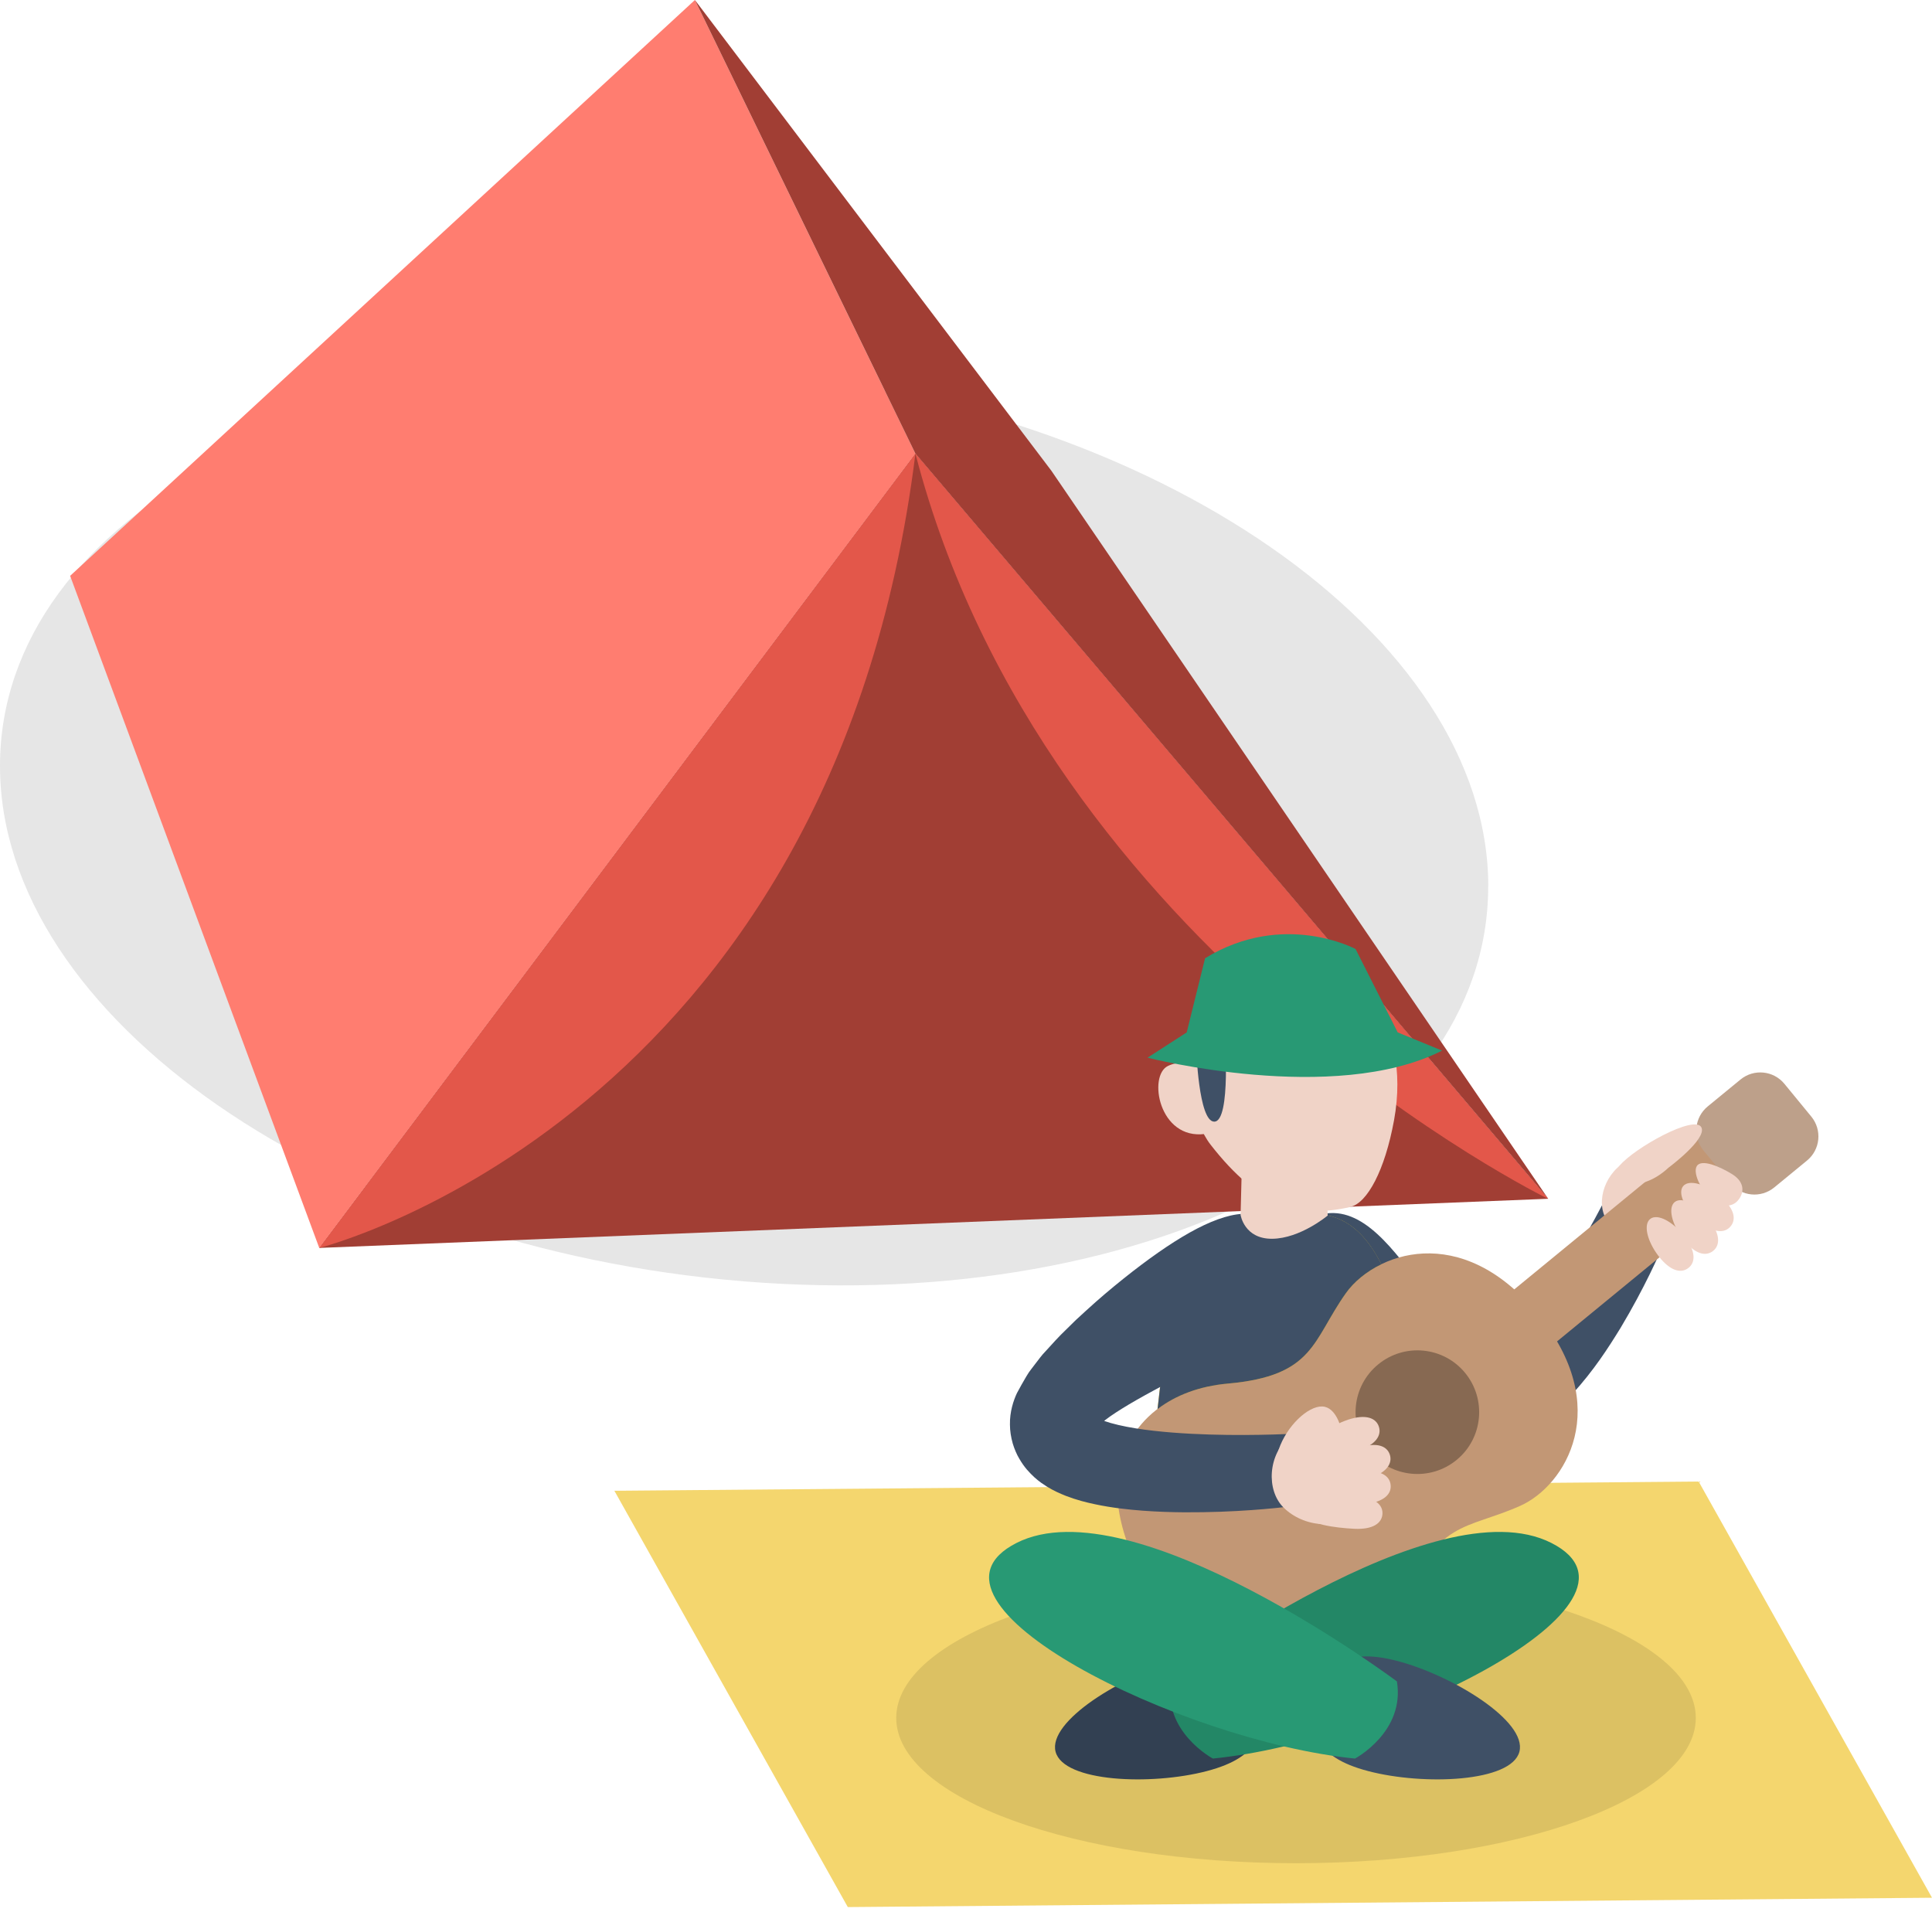 <svg width="378" height="374" viewBox="0 0 378 374" fill="none" xmlns="http://www.w3.org/2000/svg">
<g style="mix-blend-mode:multiply" opacity="0.1">
<path d="M291.167 173.437C291.167 222.617 225.986 257.199 145.575 250.69C65.181 244.163 0 199.018 0 149.838C0 100.658 65.181 66.076 145.592 72.586C226.003 79.095 291.185 124.257 291.185 173.437H291.167Z" fill="black"/>
</g>
<path d="M62.462 244.146L179.105 88.745L302.905 234.531L62.462 244.146Z" fill="#A13E34"/>
<path d="M62.462 244.145L13.721 112.66L135.96 0L179.104 88.745L62.462 244.145Z" fill="#FF7D70"/>
<path d="M302.905 234.53L205.703 92.096L135.96 0L179.104 88.745L302.905 234.53Z" fill="#A13E34"/>
<path d="M62.462 244.146C62.462 244.146 162.875 219.056 179.105 88.745L62.462 244.146Z" fill="#E3574A"/>
<path d="M179.104 88.745L302.905 234.548C302.905 234.548 204.423 186.526 179.104 88.745Z" fill="#E3574A"/>
<path d="M378 371.28L165.875 373.105L120.204 291.659L332.347 289.852L378 371.28Z" fill="#F4D66E"/>
<g style="mix-blend-mode:multiply" opacity="0.1">
<path d="M253.567 364.525C296.766 364.525 331.785 351.799 331.785 336.101C331.785 320.403 296.766 307.677 253.567 307.677C210.369 307.677 175.35 320.403 175.35 336.101C175.35 351.799 210.369 364.525 253.567 364.525Z" fill="black"/>
</g>
<path d="M275.061 313.223C275.061 313.223 281.36 340.559 246.584 337.541C211.809 334.505 228.548 306.011 228.548 306.011L275.061 313.24V313.223Z" fill="#3F5066"/>
<path d="M252.393 240.9C261.428 233.338 268.061 238.97 274.184 246.585C277.219 250.375 280.149 254.656 282.887 257.902C284.238 259.534 285.536 260.902 286.694 261.92C287.852 262.955 288.817 263.516 289.571 263.902C290.185 264.13 291.045 264.359 291.905 264.183L292.238 264.148L292.484 264.025C292.642 263.955 292.817 263.92 293.028 263.832C293.589 263.411 294.133 263.165 294.782 262.569C297.379 260.393 300.239 256.902 302.801 253.322C307.959 246.094 312.152 238.286 313.661 235.391C314.082 234.601 315.311 234.426 316.662 234.987C318.627 235.847 321.662 237.374 324.715 240.304C325.627 241.163 325.996 242.251 325.68 242.988C324.557 245.532 321.802 251.884 317.065 259.797C314.626 263.762 311.854 268.078 307.643 272.71C307.17 273.272 306.468 273.903 305.854 274.482C305.187 275.096 304.678 275.64 303.748 276.325L302.467 277.29L301.818 277.763C301.608 277.921 301.397 278.062 301.011 278.272C299.695 278.974 298.204 279.728 296.888 280.149C295.607 280.518 294.274 280.886 292.993 281.009C292.344 281.097 291.694 281.167 291.045 281.202H289.185C286.676 281.132 284.483 280.658 282.413 280.097C277.816 278.676 274.342 276.711 271.324 274.781C268.324 272.833 265.797 270.815 263.569 268.85C259.112 264.92 255.796 261.113 253.41 257.621C248.69 250.62 247.813 244.848 252.41 240.883L252.393 240.9Z" fill="#3F5066"/>
<path d="M326.592 243.216C321.767 245.567 316.012 242.567 313.977 238.005C312.222 234.075 314.661 228.215 319.749 226.478C324.837 224.741 328.662 227.109 330.557 231.741C332.452 236.373 329.013 242.058 326.609 243.234L326.592 243.216Z" fill="#F0D3C7"/>
<path d="M222.775 315.311C222.775 315.311 224.793 288.852 227.337 268.254C230.232 244.866 238.987 237.742 242.707 237.707L257.252 237.567C271.833 237.426 275.938 262.183 276.307 277.5C276.728 294.642 279.623 317.644 279.623 317.644C279.623 317.644 262.884 324.908 222.775 315.328V315.311Z" fill="#F4C72E"/>
<path d="M276.517 282.588C277.289 298.853 279.64 317.609 279.64 317.609C279.64 317.609 262.902 324.873 222.793 315.293C222.793 315.293 224.056 298.713 225.846 281.588" fill="#F4C72E"/>
<path d="M347.995 226.848L339.635 216.663L280.722 265.02L289.083 275.205L347.995 226.848Z" fill="#C29775"/>
<path d="M300.818 256.99C315.854 275.307 306.204 290.677 297.466 294.59C287.062 299.257 280.395 297.467 275.605 313.819C271.938 326.329 262.253 332.804 251.374 330.996C242.742 329.575 233.267 322.048 228.548 316.311L228.583 316.346C223.863 310.591 218.336 299.853 218.617 291.098C218.968 280.079 227.214 271.833 240.198 270.693C257.182 269.184 256.726 262.306 263.323 253.007C268.867 245.199 285.816 238.742 300.853 257.06" fill="#C29775"/>
<path d="M284.991 285.623C279.833 289.869 272.2 289.115 267.972 283.957C263.726 278.798 264.48 271.166 269.639 266.938C274.797 262.692 282.429 263.446 286.658 268.604C290.886 273.763 290.149 281.395 284.991 285.623Z" fill="#876952"/>
<path d="M354.391 218.46L349.126 212.045C346.986 209.439 343.139 209.06 340.532 211.2L334.117 216.465C331.511 218.604 331.132 222.452 333.272 225.058L338.537 231.473C340.677 234.08 344.524 234.458 347.131 232.319L353.545 227.053C356.152 224.914 356.531 221.067 354.391 218.46Z" fill="#BDA08A"/>
<path d="M326.451 228.443C326.451 228.443 333.961 222.881 332.891 220.583C331.662 217.951 319.749 224.601 316.889 228.039C314.047 231.478 320.574 233.952 326.451 228.443Z" fill="#F0D3C7"/>
<path d="M250.409 240.619C257.831 249.778 250.76 257.147 240.97 263.428C236.075 266.551 230.495 269.429 225.776 272.008C221.021 274.57 217.231 276.886 215.547 278.395C215.213 278.71 214.933 279.061 214.564 279.465L214.301 279.781L214.231 279.868H214.213V279.904C215.985 280.763 211.792 278.763 212.213 278.956L212.125 278.903C212.002 278.833 211.845 278.781 211.687 278.746C211.213 278.588 211.055 278.71 211.371 278.605C211.687 278.5 212.388 278.096 213.301 277.149L213.617 276.798C213.617 276.798 213.617 276.816 213.652 276.851C213.722 276.903 213.757 276.956 213.88 277.026C214.283 277.307 215.038 277.658 215.898 277.956C219.442 279.202 224.512 279.886 229.408 280.272C239.303 281.044 249.181 280.676 252.848 280.518C253.848 280.465 254.726 281.448 254.954 282.904C255.27 285.027 255.515 288.413 254.498 292.536C254.199 293.764 253.392 294.624 252.497 294.729C249.444 295.063 241.847 295.923 231.688 295.87C229.144 295.852 226.425 295.765 223.547 295.554C220.652 295.326 217.617 295.01 214.213 294.291C212.494 293.922 210.704 293.484 208.546 292.659C207.458 292.22 206.283 291.729 204.844 290.852C204.458 290.606 204.072 290.343 203.686 290.08C203.247 289.747 202.826 289.431 202.387 289.027C201.44 288.132 200.457 287.167 199.422 285.378C198.949 284.606 198.457 283.465 198.141 282.395C197.808 281.219 197.598 279.956 197.598 278.728C197.545 276.184 198.299 273.973 198.966 272.552C199.545 271.464 200.159 270.376 200.791 269.306L201.282 268.517L201.721 267.92L202.633 266.727C203.23 265.955 203.879 265.06 204.475 264.464C205.861 262.937 207.23 261.411 208.546 260.165C209.213 259.516 209.862 258.867 210.511 258.235C211.16 257.638 211.809 257.042 212.441 256.463C214.985 254.129 217.442 252.059 219.81 250.164C224.53 246.392 228.864 243.339 232.759 241.146C240.549 236.794 246.567 235.899 250.445 240.602L250.409 240.619Z" fill="#3F5066"/>
<path d="M266.06 295.309C262.042 299.607 254.971 298.783 251.094 294.905C247.76 291.571 247.97 284.606 252.48 280.834C256.989 277.061 261.849 277.991 265.604 281.992C269.358 285.992 268.06 293.151 266.06 295.309Z" fill="#F0D3C7"/>
<path d="M262.375 279.482C262.375 279.482 261.463 275.254 258.691 275.166C255.901 275.078 251.76 278.956 250.181 283.588C248.602 288.22 264.095 285.237 262.375 279.482Z" fill="#F0D3C7"/>
<path d="M263.691 277.78C260.112 278.956 257.673 281.272 258.217 282.939C258.761 284.606 262.112 285.009 265.691 283.816C269.271 282.64 270.323 280.781 269.779 279.114C269.236 277.447 267.288 276.587 263.709 277.763L263.691 277.78Z" fill="#F0D3C7"/>
<path d="M265.832 283.237C262.252 284.412 259.813 286.728 260.357 288.395C260.901 290.062 264.252 290.466 267.832 289.273C271.411 288.097 272.464 286.237 271.92 284.588C271.376 282.921 269.428 282.061 265.849 283.237H265.832Z" fill="#F0D3C7"/>
<path d="M266.393 287.94C262.656 288.361 259.779 290.133 259.989 291.87C260.182 293.607 263.376 294.677 267.13 294.256C270.868 293.835 272.289 292.238 272.078 290.484C271.885 288.747 270.148 287.501 266.411 287.94H266.393Z" fill="#F0D3C7"/>
<path d="M265.27 292.746C261.515 292.571 255.813 294.641 255.743 296.395C255.655 298.15 261.217 298.922 264.989 299.097C268.744 299.273 270.393 297.922 270.481 296.167C270.569 294.413 269.042 292.921 265.288 292.746H265.27Z" fill="#F0D3C7"/>
<path d="M240.198 270.692C257.182 269.183 256.726 262.305 263.323 253.006C264.849 250.848 267.271 248.795 270.271 247.339C267.358 241.514 263.165 237.496 257.27 237.548L242.724 237.689C238.987 237.724 230.25 244.847 227.355 268.235C227.056 270.657 226.758 273.148 226.477 275.675C230.039 272.955 234.689 271.183 240.198 270.692Z" fill="#3F5066"/>
<path d="M242.724 237.689L243.075 223.933L259.34 223.775L259.761 237.812C259.761 237.812 254.41 242.303 248.918 242.356C243.426 242.409 242.724 237.689 242.724 237.689Z" fill="#F0D3C7"/>
<path d="M235.548 210.055C235.548 210.055 232.46 206.669 228.513 208.546C224.565 210.424 226.723 223.057 235.777 221.846L235.548 210.055Z" fill="#F0D3C7"/>
<path d="M264.235 236.128C254.638 238.356 246.497 236.356 236.829 223.916C230.074 215.214 229.285 187.123 252.901 187.457C264.34 187.614 276.359 199.387 272.745 219.179C270.955 228.969 267.516 235.338 264.235 236.11V236.128Z" fill="#F0D3C7"/>
<path d="M234.04 205.002C234.04 205.002 234.478 219.442 237.566 219.442C240.935 219.442 239.601 201.949 239.601 201.949L234.04 205.002Z" fill="#3F5066"/>
<path d="M224.53 206.932C224.53 206.932 260.989 216.266 282.149 205.545L273.464 201.984L265.218 185.666C265.218 185.666 251.111 178.069 235.776 187.474L232.18 201.984L224.512 206.932H224.53Z" fill="#289974"/>
<path d="M324.539 245.796C322.24 242.813 321.486 239.532 322.89 238.462C324.276 237.391 327.276 238.935 329.574 241.901C331.873 244.883 331.715 247.006 330.329 248.077C328.943 249.147 326.855 248.761 324.539 245.796Z" fill="#F0D3C7"/>
<path d="M329.346 242.479C327.048 239.497 326.294 236.216 327.697 235.145C329.101 234.075 332.084 235.619 334.382 238.584C336.68 241.567 336.523 243.69 335.136 244.76C333.75 245.831 331.662 245.445 329.346 242.479Z" fill="#F0D3C7"/>
<path d="M332.434 238.882C329.574 236.426 328.188 233.373 329.329 232.039C330.469 230.706 333.715 231.601 336.575 234.057C339.435 236.496 339.716 238.619 338.575 239.952C337.435 241.286 335.312 241.338 332.452 238.882H332.434Z" fill="#F0D3C7"/>
<path d="M335.523 235.092C333.242 233.706 331.066 229.636 331.978 228.144C332.891 226.653 336.54 228.267 338.821 229.671C341.102 231.057 341.313 232.864 340.4 234.355C339.488 235.847 337.786 236.478 335.505 235.092H335.523Z" fill="#F0D3C7"/>
<path d="M230.46 324.942C219.582 327.785 204.966 336.751 206.528 342.716C208.09 348.664 225.231 349.348 236.092 346.506C246.97 343.664 247.444 338.382 245.9 332.434C244.339 326.487 241.338 322.118 230.46 324.942Z" fill="#324052"/>
<path d="M229.126 328.943C229.126 328.943 280.78 290.308 303.537 301.871C326.293 313.433 271.376 340.681 237.303 344.05C237.303 344.05 227.46 338.821 229.109 328.943H229.126Z" fill="#238766"/>
<path d="M273.341 324.942C284.219 327.785 298.835 336.751 297.273 342.716C295.712 348.664 278.57 349.348 267.709 346.506C256.831 343.664 256.357 338.382 257.901 332.434C259.445 326.487 262.463 322.118 273.341 324.942Z" fill="#3F5066"/>
<path d="M273.289 328.943C273.289 328.943 221.635 290.308 198.878 301.871C176.122 313.433 231.039 340.681 265.112 344.05C265.112 344.05 274.955 338.821 273.306 328.943H273.289Z" fill="#289974"/>
</svg>
